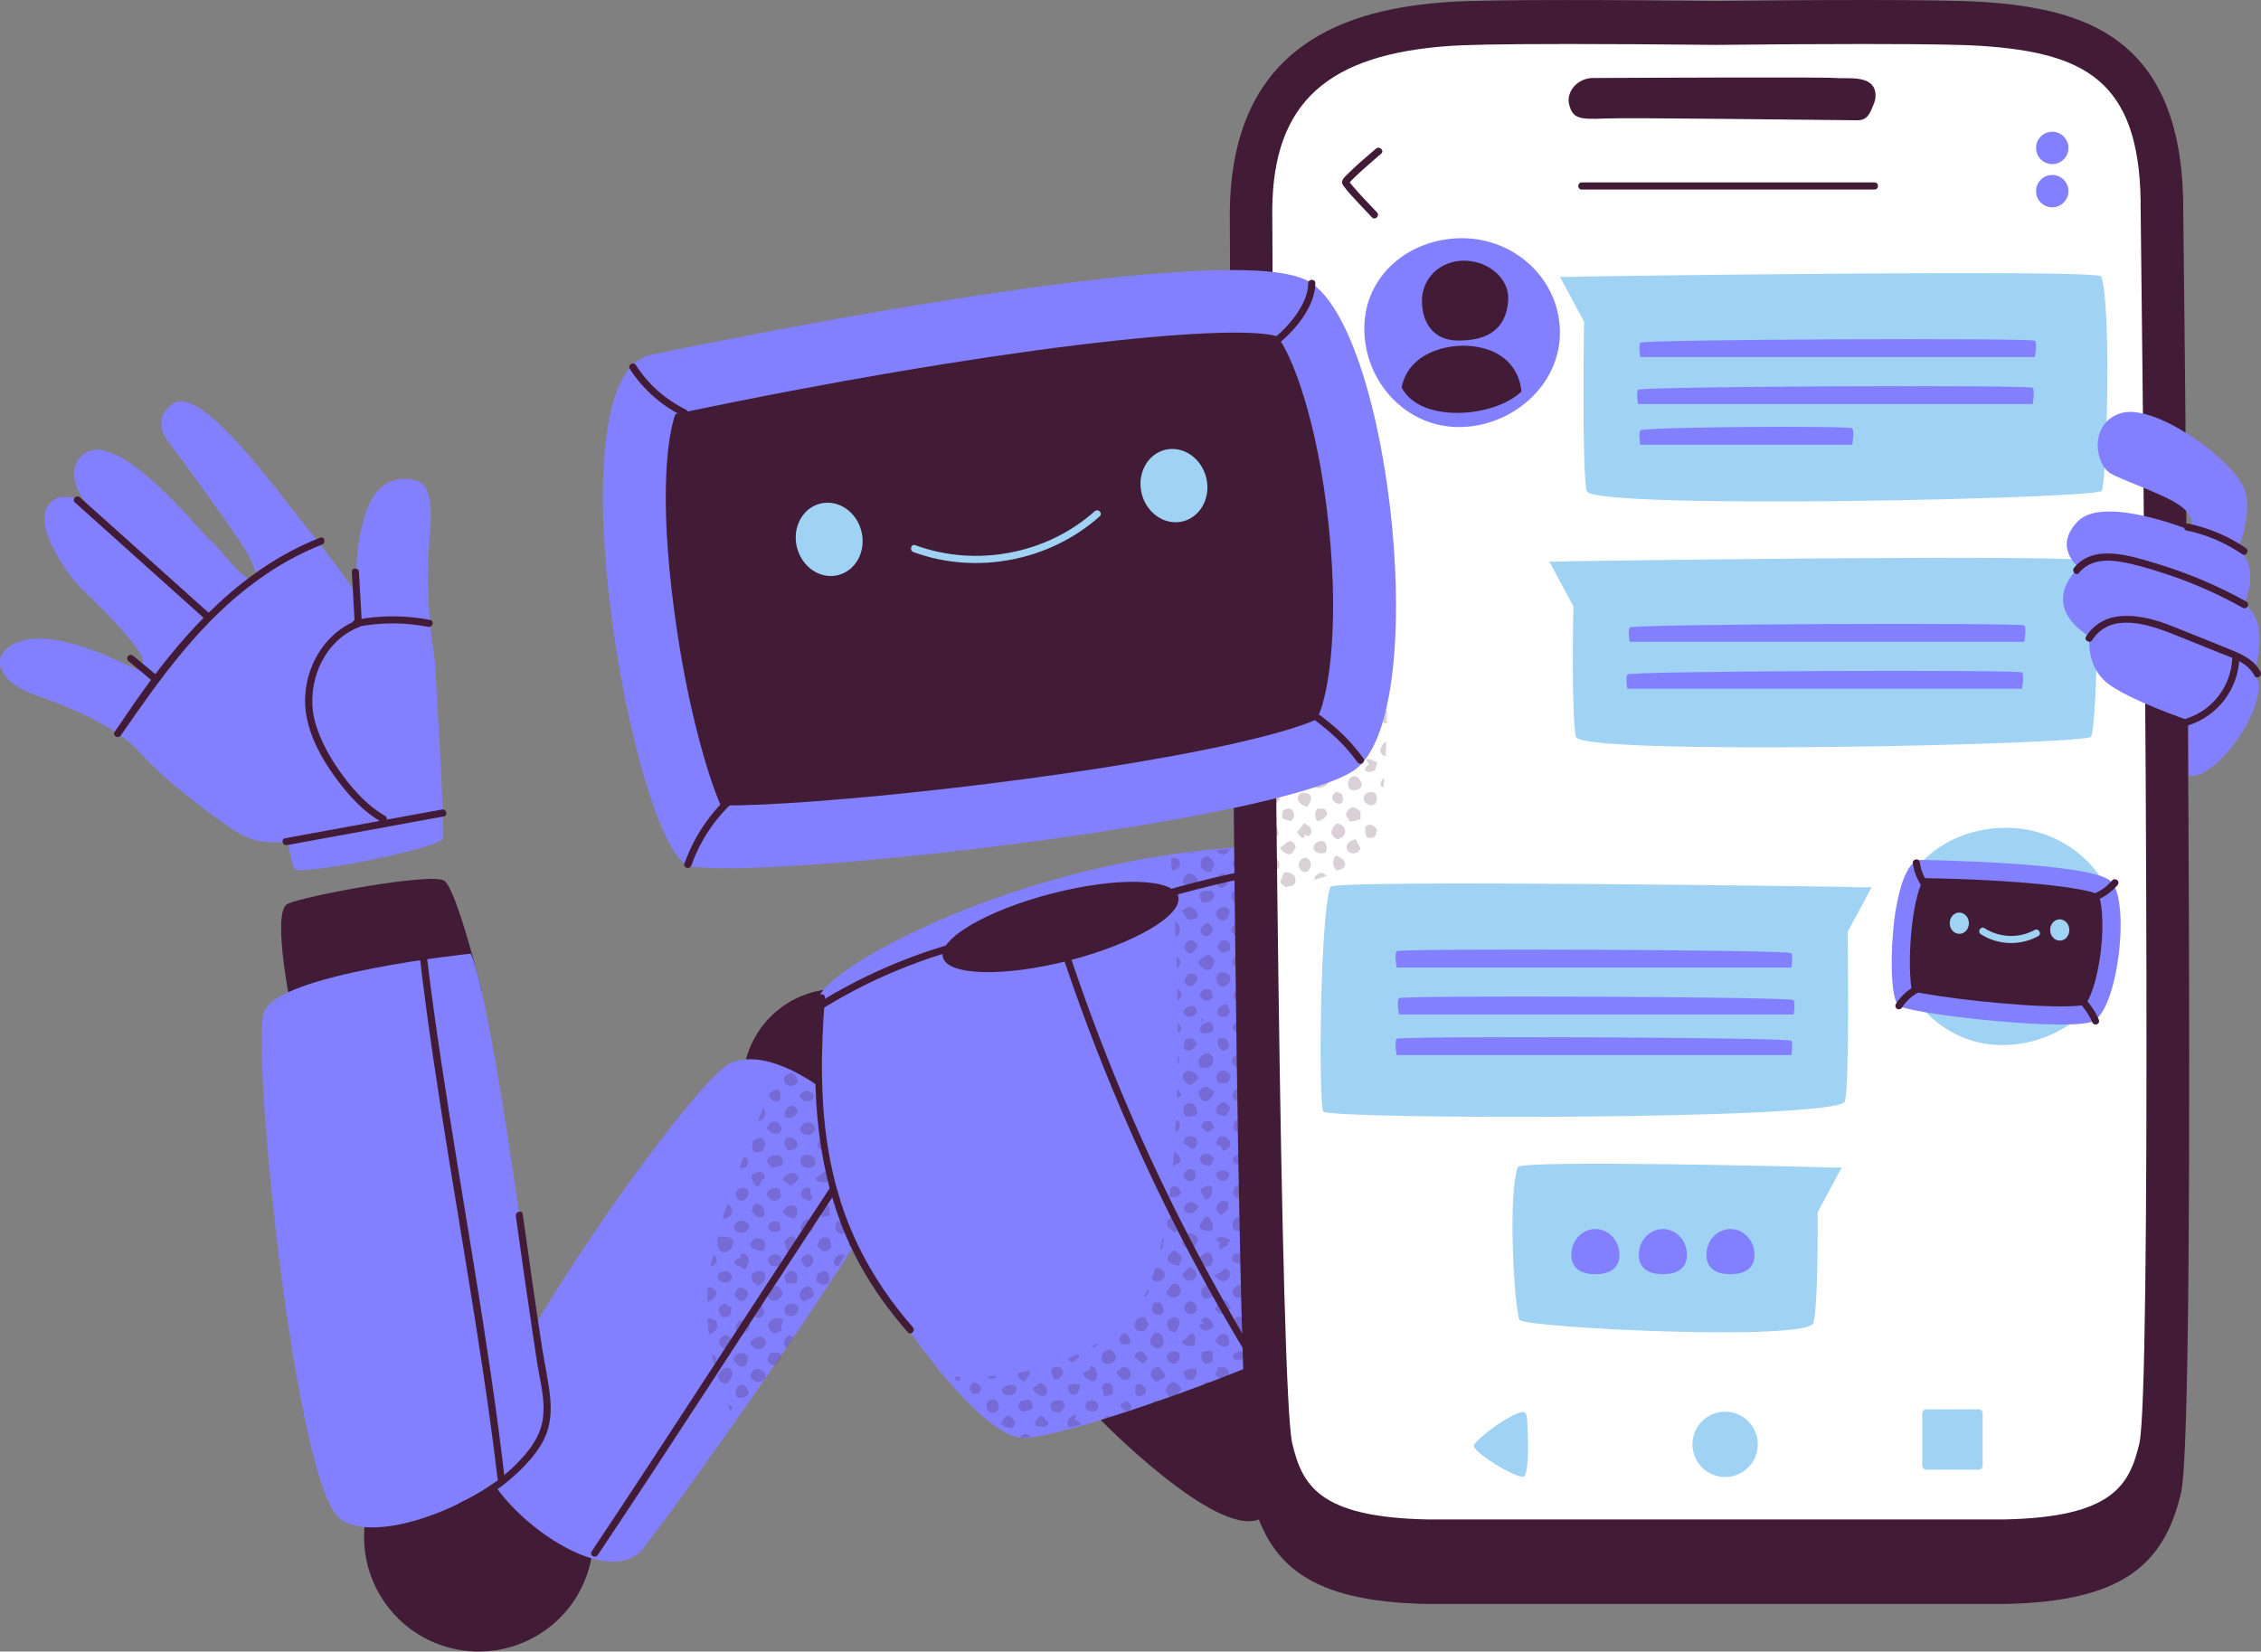 <svg width="271" height="198" viewBox="0 0 271 198" fill="none" xmlns="http://www.w3.org/2000/svg">
<rect x="0" y="0" width="271" height="198" fill="#808080" stroke="none"/>
<g clip-path="url(#clip0_2521_1345)">
<path d="M131.918 170.227C131.918 170.227 145.629 184.271 150.886 182.153C156.143 180.035 149.076 162.929 149.076 162.929L131.924 170.227H131.918Z" fill="#421B36"/>
<path d="M70.746 187.441C72.509 180.06 67.954 172.647 60.572 170.885C53.191 169.122 45.778 173.677 44.016 181.058C42.253 188.44 46.808 195.853 54.19 197.615C61.571 199.378 68.984 194.823 70.746 187.441Z" fill="#421B36"/>
<path d="M34.453 99.843C34.453 99.843 34.732 103.396 35.361 104.197C35.996 104.998 52.899 101.7 53.113 100.489C53.326 99.279 52.122 79.361 52.122 79.361L34.447 99.843H34.453Z" fill="#8380FF"/>
<path d="M108.537 137.841C112.916 133.346 112.822 126.153 108.327 121.774C103.832 117.395 96.639 117.489 92.26 121.984C87.882 126.479 87.976 133.672 92.471 138.051C96.965 142.43 104.159 142.336 108.537 137.841Z" fill="#421B36"/>
<path d="M174.291 117.29C176.809 111.542 174.192 104.841 168.444 102.323C162.696 99.805 155.996 102.423 153.478 108.17C150.959 113.918 153.577 120.619 159.325 123.137C165.072 125.655 171.773 123.037 174.291 117.29Z" fill="#421B36"/>
<path d="M107.983 139.173C107.983 139.173 95.315 124.293 87.62 127.42C83.117 129.253 56.074 167.688 57.533 174.362C58.993 181.043 72.728 191.236 77.154 185.576C82.002 179.376 106.28 145.237 107.983 139.167V139.173Z" fill="#8380FF"/>
<path d="M71.649 186.424C80.602 173.039 89.288 159.476 98.129 146.014C100.454 142.472 102.792 138.93 105.147 135.406C105.456 134.949 104.714 134.521 104.412 134.972C95.459 148.358 86.773 161.921 77.932 175.383C75.607 178.925 73.269 182.467 70.913 185.991C70.605 186.448 71.347 186.875 71.649 186.424Z" fill="#421B36"/>
<path d="M35.094 121.89C35.005 121.451 32.471 109.353 34.447 108.374C36.423 107.395 51.724 104.577 53.237 105.58C54.75 106.583 57.746 118.829 57.746 118.829L35.094 121.896V121.89Z" fill="#421B36"/>
<path d="M98.133 119.778C98.133 119.778 96.84 138.129 101.035 146.584C105.229 155.038 116.829 172.232 122.667 172.393C128.505 172.553 175.471 155.994 174.659 148.15C173.846 140.306 160.562 101.533 154.795 101.45C125.847 101.035 98.294 116.028 98.139 119.778H98.133Z" fill="#8380FF"/>
<path d="M56.436 114.325C56.436 114.325 33.178 116.722 31.642 121.332C30.105 125.948 35.332 177.934 40.767 182.081C46.201 186.223 65.359 177.05 65.069 169.877C64.748 162.016 59.064 120.051 56.43 114.325H56.436Z" fill="#8380FF"/>
<path d="M60.482 177.193C58.547 160.503 55.391 143.973 52.899 127.366C52.241 122.97 51.618 118.567 51.102 114.153C51.036 113.613 50.188 113.607 50.247 114.153C52.181 130.843 55.338 147.373 57.83 163.98C58.488 168.376 59.111 172.778 59.627 177.193C59.693 177.733 60.541 177.738 60.482 177.193Z" fill="#421B36"/>
<path d="M98.026 119.606C97.166 130.499 97.676 141.689 103.004 151.49C104.612 154.451 106.594 157.186 108.813 159.72C109.175 160.135 109.774 159.53 109.418 159.114C105.633 154.807 102.66 149.865 100.874 144.406C99.231 139.399 98.59 134.136 98.519 128.885C98.477 125.788 98.632 122.697 98.875 119.612C98.916 119.066 98.068 119.066 98.02 119.612L98.026 119.606Z" fill="#421B36"/>
<path d="M141.215 107.496C141.784 109.715 135.934 113.139 128.15 115.144C120.36 117.149 113.584 116.983 113.015 114.764C112.445 112.545 118.295 109.122 126.08 107.116C133.87 105.111 140.645 105.277 141.215 107.496Z" fill="#421B36"/>
<path d="M150.61 162.716C143.182 150.488 136.845 137.601 131.725 124.234C130.289 120.484 128.948 116.693 127.702 112.878C127.53 112.356 126.711 112.581 126.878 113.103C131.327 126.726 136.988 139.95 143.799 152.558C145.733 156.136 147.762 159.666 149.874 163.143C150.159 163.612 150.895 163.185 150.61 162.71V162.716Z" fill="#421B36"/>
<path d="M98.65 120.875C103.39 117.956 108.481 115.684 113.821 114.112C114.349 113.957 114.123 113.133 113.595 113.287C108.19 114.877 103.022 117.179 98.222 120.134C97.754 120.419 98.181 121.16 98.656 120.869L98.65 120.875Z" fill="#421B36"/>
<path d="M139.487 107.704C144.815 106.149 150.238 104.939 155.72 104.085C156.26 104.002 156.029 103.177 155.495 103.26C150.007 104.114 144.59 105.325 139.262 106.879C138.734 107.033 138.959 107.858 139.487 107.704Z" fill="#421B36"/>
<path d="M49.482 89.62C49.482 89.62 53.084 85.36 52.028 78.561C51.369 74.33 51.215 70.325 51.357 66.682C51.482 63.502 52.366 58.507 50.07 57.682C47.773 56.857 45.282 57.765 44.083 60.856C42.885 63.947 42.671 67.015 42.636 71.014C42.636 71.014 39.669 66.76 36.441 62.826C33.564 59.319 23.97 45.756 20.636 48.462C20.636 48.462 18.067 50.099 20.113 52.858C22.16 55.617 29.648 65.721 30.152 67.323C30.663 68.925 31.102 68.694 30.206 69.317C29.316 69.94 26.314 65.591 25.18 64.73C24.243 64.024 17.242 55.042 12.288 53.962C10.561 53.588 8.965 54.846 8.906 56.614C8.87 57.646 9.179 58.963 10.383 60.358C10.383 60.358 7.001 58.234 5.589 60.91C4.177 63.585 8.526 69.388 9.665 70.462C10.804 71.542 17.248 77.765 17.111 79.237C16.975 80.702 16.429 80.234 15.468 79.836C14.507 79.439 6.159 75.013 1.804 77.131C-1.738 78.851 0.41 81.99 4.035 83.254C6.046 83.954 13.32 86.434 16.684 90.13C20.042 93.826 24.86 97.291 26.491 98.466C28.71 100.056 30.111 100.934 32.674 100.982C36.186 101.053 39.556 99.576 42.03 97.084L49.476 89.608L49.482 89.62Z" fill="#8380FF"/>
<path d="M14.478 88.172C19.212 81.314 24.042 74.484 30.889 69.542C33.274 67.816 35.855 66.356 38.602 65.282C39.106 65.087 38.887 64.262 38.376 64.458C29.299 68.011 22.47 75.333 16.928 83.117C15.842 84.642 14.81 86.197 13.742 87.739C13.428 88.19 14.169 88.617 14.478 88.172Z" fill="#421B36"/>
<path d="M8.976 60.233C14.197 64.914 19.418 69.596 24.645 74.283C25.055 74.65 25.66 74.045 25.251 73.677C20.029 68.996 14.808 64.315 9.581 59.628C9.172 59.26 8.567 59.865 8.976 60.233Z" fill="#421B36"/>
<path d="M42.167 68.563C42.286 70.628 42.399 72.693 42.517 74.757C42.624 74.621 42.725 74.484 42.832 74.348C39.165 75.754 36.881 79.397 36.59 83.242C36.288 87.229 38.518 91.091 40.898 94.117C42.238 95.832 43.817 97.463 45.727 98.543C46.208 98.816 46.635 98.075 46.16 97.808C44.167 96.68 42.541 94.918 41.182 93.103C39.77 91.21 38.524 89.086 37.836 86.808C36.501 82.364 38.56 76.893 43.057 75.173C43.223 75.107 43.383 74.959 43.372 74.763C43.253 72.698 43.14 70.634 43.022 68.569C42.992 68.023 42.138 68.017 42.167 68.569V68.563Z" fill="#421B36"/>
<path d="M15.367 79.231C16.316 80.02 17.265 80.803 18.215 81.592C18.393 81.741 18.642 81.764 18.82 81.592C18.968 81.444 18.998 81.135 18.82 80.987L15.972 78.626C15.794 78.477 15.545 78.454 15.367 78.626C15.218 78.774 15.189 79.082 15.367 79.231Z" fill="#421B36"/>
<path d="M42.807 75.149C45.619 74.597 48.52 74.597 51.333 75.149C51.867 75.256 52.098 74.431 51.558 74.324C48.586 73.743 45.548 73.743 42.575 74.324C42.035 74.431 42.267 75.25 42.801 75.149H42.807Z" fill="#421B36"/>
<path d="M34.395 101.314C40.66 100.163 46.931 99.024 53.196 97.873C53.736 97.772 53.505 96.953 52.971 97.048C46.706 98.199 40.434 99.338 34.169 100.489C33.629 100.59 33.861 101.409 34.395 101.314Z" fill="#421B36"/>
<path d="M261.68 24.557C261.466 4.42 249.802 1.056 237.734 0.237C232.643 -0.107 216.369 -0.006 205.665 0.113C194.962 9.65787e-05 178.688 -0.107 173.597 0.237C161.529 1.056 147.616 5.239 147.402 25.376C147.402 25.376 147.883 170.085 149.906 178.907C151.929 187.73 157.133 192.002 170.998 192.286H240.332C254.204 192.002 259.401 187.73 261.425 178.907C263.448 170.085 261.674 24.557 261.674 24.557H261.68Z" fill="#421B36"/>
<path d="M256.576 24.278C256.416 9.541 249.706 6.307 237.383 5.494C235.882 5.393 232.239 5.275 223.405 5.275C218.45 5.275 212.505 5.31 205.718 5.381H205.605C198.824 5.31 192.873 5.275 187.919 5.275C179.09 5.275 175.447 5.393 173.94 5.494C159.048 6.479 152.635 12.335 152.492 25.008C152.682 80.94 153.477 166.501 154.871 172.968C156.064 178.011 158.016 181.892 171.092 182.153H240.219C253.301 181.892 255.247 178.011 256.434 172.986C257.805 166.4 257.241 78.282 256.565 24.278H256.576Z" fill="white"/>
<path d="M190.999 9.339C189.777 9.339 188.632 10.033 188.181 11.148C188.015 11.558 187.95 12.009 188.068 12.489C188.501 14.204 189.225 14.346 192.417 14.204C195.188 14.079 217.141 14.382 222.617 14.418C223.863 14.424 224.142 13.557 224.604 12.418C224.782 11.979 224.865 11.475 224.741 10.923C224.308 8.923 221.187 9.493 220.024 9.351C219.009 9.226 196.926 9.321 190.987 9.351L190.999 9.339Z" fill="#421B36"/>
<path d="M221.448 106.321C221.448 106.321 159.78 105.408 159.454 106.321C158.208 109.846 158.018 132.314 158.617 133.258C159.216 134.201 220.529 134.314 221.128 132.047C221.727 129.781 221.448 111.732 221.448 111.732C221.448 111.732 224.439 106.191 224.338 106.321C224.237 106.452 221.448 106.321 221.448 106.321Z" fill="#A0D2F4"/>
<path d="M214.709 115.987H167.404C167.404 115.987 167.101 114.379 167.404 114.029C167.707 113.679 214.471 113.845 214.709 114.272C214.94 114.699 214.709 115.987 214.709 115.987Z" fill="#8380FF"/>
<path d="M214.982 121.617H167.677C167.677 121.617 167.375 120.009 167.677 119.659C167.98 119.309 214.745 119.475 214.982 119.902C215.219 120.329 214.982 121.617 214.982 121.617Z" fill="#8380FF"/>
<path d="M214.709 126.488H167.404C167.404 126.488 167.101 124.88 167.404 124.53C167.707 124.18 214.471 124.346 214.709 124.773C214.94 125.201 214.709 126.488 214.709 126.488Z" fill="#8380FF"/>
<path d="M189.861 33.148C189.861 33.148 251.529 32.235 251.856 33.148C253.102 36.672 252.502 57.907 251.903 58.85C251.304 59.794 190.78 61.141 190.181 58.874C189.582 56.608 189.861 38.559 189.861 38.559C189.861 38.559 186.87 33.018 186.971 33.148C187.072 33.279 189.861 33.148 189.861 33.148Z" fill="#A0D2F4"/>
<path d="M196.599 42.807H243.903C243.903 42.807 244.206 41.2 243.903 40.849C243.601 40.499 196.836 40.666 196.599 41.093C196.368 41.52 196.599 42.807 196.599 42.807Z" fill="#8380FF"/>
<path d="M196.328 48.444H243.633C243.633 48.444 243.935 46.836 243.633 46.486C243.33 46.136 196.565 46.302 196.328 46.729C196.091 47.156 196.328 48.444 196.328 48.444Z" fill="#8380FF"/>
<path d="M196.602 53.315H222.007C222.007 53.315 222.31 51.707 222.007 51.357C221.704 51.007 196.839 51.173 196.602 51.6C196.364 52.027 196.602 53.315 196.602 53.315Z" fill="#8380FF"/>
<path d="M188.583 67.276C188.583 67.276 250.252 66.362 250.578 67.276C251.824 70.8 251.225 87.383 250.626 88.326C250.026 89.27 189.503 90.617 188.904 88.35C188.304 86.084 188.583 72.687 188.583 72.687C188.583 72.687 185.593 67.145 185.694 67.276C185.795 67.406 188.583 67.276 188.583 67.276Z" fill="#A0D2F4"/>
<path d="M195.322 76.941H242.626C242.626 76.941 242.929 75.333 242.626 74.983C242.324 74.633 195.559 74.799 195.322 75.226C195.09 75.653 195.322 76.941 195.322 76.941Z" fill="#8380FF"/>
<path d="M195.051 82.571H242.355C242.355 82.571 242.658 80.963 242.355 80.613C242.053 80.263 195.288 80.429 195.051 80.857C194.813 81.284 195.051 82.571 195.051 82.571Z" fill="#8380FF"/>
<path d="M186.971 39.877C186.971 46.231 181.198 51.197 174.844 51.197C168.489 51.197 163.523 45.739 163.523 39.384C163.523 33.03 168.893 28.556 175.247 28.556C181.602 28.556 186.971 33.522 186.971 39.877Z" fill="#8380FF"/>
<path d="M167.992 46.438C170.205 50.811 179.14 50.064 182.35 46.937C182.35 46.937 182.267 42.018 176.204 41.478C173.468 41.235 168.852 42.244 167.992 46.438Z" fill="#421B36"/>
<path d="M180.771 36.062C180.457 39.948 177.692 40.826 174.767 40.826C171.848 40.826 170.43 38.72 170.43 36.062C170.43 33.404 172.56 31.25 175.479 31.25C178.398 31.25 180.985 33.415 180.765 36.062H180.771Z" fill="#421B36"/>
<path d="M253.949 112.266C253.949 119.582 247.303 125.29 239.988 125.29C232.672 125.29 226.965 119.012 226.965 111.697C226.965 104.381 233.147 99.231 240.457 99.237C247.766 99.243 253.949 104.951 253.949 112.266Z" fill="#A0D2F4"/>
<path d="M230.276 103.094C230.276 103.094 250.549 103.361 252.988 105.627C255.426 107.894 253.83 121.404 250.739 122.489C247.624 123.581 230.537 121.754 227.689 120.656C225.891 119.962 226.567 102.916 230.276 103.094Z" fill="#8380FF"/>
<path d="M247.038 120.65C241.461 120.65 232.134 119.541 229.161 118.823C228.954 117.755 228.776 115.269 229.067 111.964C229.434 107.799 230.224 105.865 230.615 105.277C241.716 105.443 249.969 106.405 251.494 107.235C251.832 107.84 252.241 110.291 251.802 114.005C251.339 117.921 250.349 120.009 249.91 120.466C249.654 120.525 248.889 120.65 247.038 120.65Z" fill="#421B36"/>
<path d="M233.692 110.7C233.704 111.406 234.232 111.964 234.867 111.952C235.501 111.94 236.006 111.359 235.988 110.653C235.976 109.947 235.448 109.389 234.813 109.401C234.178 109.413 233.674 109.994 233.692 110.7Z" fill="#A0D2F4"/>
<path d="M245.731 111.513C245.743 112.219 246.271 112.777 246.906 112.765C247.541 112.753 248.045 112.171 248.027 111.465C248.015 110.759 247.487 110.202 246.852 110.214C246.217 110.225 245.713 110.807 245.731 111.513Z" fill="#A0D2F4"/>
<path d="M237.432 112.005C239.473 113.322 242.172 113.4 244.296 112.225C244.777 111.958 244.35 111.222 243.863 111.489C242 112.521 239.645 112.427 237.859 111.27C237.396 110.973 236.969 111.709 237.426 112.005H237.432Z" fill="#A0D2F4"/>
<path d="M251.523 107.823C252.383 107.425 253.167 106.838 253.79 106.132C253.938 105.965 253.968 105.693 253.79 105.526C253.629 105.378 253.345 105.348 253.184 105.526C253.036 105.698 252.876 105.859 252.716 106.013C252.633 106.09 252.555 106.161 252.466 106.232C252.425 106.268 252.383 106.304 252.342 106.339C252.253 106.41 252.383 106.31 252.33 106.351C252.306 106.369 252.283 106.387 252.259 106.405C251.897 106.672 251.505 106.903 251.096 107.093C250.894 107.188 250.829 107.496 250.942 107.674C251.078 107.882 251.31 107.929 251.523 107.828V107.823Z" fill="#421B36"/>
<path d="M249.671 120.739C249.701 120.774 249.73 120.81 249.76 120.846C249.772 120.863 249.79 120.881 249.801 120.899C249.819 120.929 249.831 120.935 249.801 120.899C249.855 120.976 249.914 121.047 249.968 121.124C250.08 121.279 250.187 121.445 250.288 121.605C250.484 121.931 250.662 122.27 250.81 122.614C250.899 122.821 251.214 122.881 251.392 122.768C251.605 122.632 251.641 122.406 251.546 122.187C251.22 121.445 250.786 120.763 250.276 120.134C250.134 119.962 249.819 119.973 249.671 120.134C249.505 120.318 249.517 120.555 249.671 120.739Z" fill="#421B36"/>
<path d="M227.969 120.792C228.034 120.692 228.1 120.591 228.171 120.496C228.189 120.472 228.206 120.448 228.224 120.425C228.23 120.413 228.289 120.341 228.254 120.383C228.218 120.43 228.278 120.353 228.284 120.347C228.307 120.318 228.325 120.294 228.349 120.27C228.497 120.092 228.663 119.92 228.829 119.76C228.912 119.683 229.001 119.606 229.084 119.535C229.108 119.517 229.126 119.499 229.15 119.481C229.162 119.475 229.251 119.404 229.173 119.463C229.221 119.428 229.262 119.392 229.31 119.363C229.506 119.22 229.713 119.096 229.921 118.983C230.117 118.876 230.194 118.585 230.075 118.401C229.945 118.2 229.702 118.134 229.494 118.247C228.568 118.74 227.785 119.481 227.233 120.365C227.115 120.555 227.186 120.846 227.388 120.947C227.595 121.059 227.844 120.994 227.969 120.792Z" fill="#421B36"/>
<path d="M229.266 103.444C229.391 104.405 229.717 105.325 230.263 106.126C230.388 106.31 230.643 106.411 230.844 106.28C231.028 106.161 231.129 105.894 230.999 105.699C230.88 105.521 230.767 105.337 230.666 105.147C230.613 105.046 230.56 104.945 230.512 104.838C230.512 104.826 230.459 104.714 230.488 104.785C230.465 104.731 230.447 104.678 230.423 104.625C230.346 104.423 230.281 104.221 230.227 104.008C230.204 103.913 230.18 103.812 230.162 103.717C230.15 103.664 230.138 103.604 230.132 103.545C230.132 103.533 230.109 103.367 230.115 103.444C230.085 103.224 229.937 103.005 229.687 103.017C229.48 103.029 229.231 103.207 229.26 103.444H229.266Z" fill="#421B36"/>
<path opacity="0.2" d="M155.036 106.143C154.716 106.215 154.413 106.28 154.14 106.339C153.832 106.209 153.583 106.019 153.446 105.681C153.589 105.342 153.725 105.028 153.891 104.636C155.048 104.405 155.659 105.331 155.036 106.149V106.143ZM152.503 106.624V106.636C152.503 106.636 152.574 106.624 152.693 106.606C152.657 106.6 152.633 106.583 152.598 106.577C152.562 106.588 152.532 106.606 152.497 106.624H152.503ZM150.551 94.74C150.551 94.74 150.563 94.746 150.569 94.746C150.616 94.693 150.664 94.633 150.705 94.58L150.551 94.74ZM153.381 91.886L152.556 92.723C153.114 92.61 153.357 92.26 153.381 91.886ZM163.07 98.187V97.339C162.316 96.508 161.741 96.633 161.302 97.653C161.48 97.968 161.622 98.217 161.758 98.46C162.217 98.492 162.654 98.401 163.07 98.187ZM160.323 100.62C161.539 100.299 161.527 98.976 160.251 98.703C159.433 99.368 159.266 100.109 160.323 100.62ZM162.607 93.108C161.574 92.741 161.195 94.396 162.019 94.728C163.301 94.817 163.633 93.939 162.607 93.108ZM158.454 94.402C158.916 94.212 159.219 94.064 159.338 93.53C157.208 91.584 156.804 95.013 158.454 94.402ZM166.084 90.634C166.113 90.059 166.137 89.489 166.155 88.92C165.65 89.08 165.656 89.572 165.425 89.822C165.455 90.361 165.745 90.605 166.084 90.634ZM154.579 92.806C152.782 93.429 153.802 95.072 155.19 94.313C155.327 93.684 155.279 93.132 154.579 92.806ZM161.367 85.971C161.539 86.22 161.616 86.469 161.847 86.659C164.369 86.92 162.322 83.42 161.367 85.971ZM158.299 104.619C157.694 104.927 157.629 104.963 157.51 105.497C158.003 105.348 158.507 105.188 159.011 105.01C158.887 104.832 158.661 104.684 158.305 104.619H158.299ZM152.443 104.369C152.699 104.28 152.954 104.215 153.209 104.18C153.689 103.242 152.793 102.483 151.88 102.833C151.838 102.88 151.815 102.934 151.785 102.981L151.998 104.061C152.123 104.186 152.271 104.292 152.443 104.364V104.369ZM159.189 90.023C159.177 88.985 157.997 88.504 157.564 89.543C157.73 89.91 157.997 90.249 157.736 90.664C158.436 91.026 158.774 90.51 159.189 90.029V90.023ZM151.672 95.873C151.826 96.929 153.333 96.514 153.44 95.553C152.681 94.728 151.708 94.55 151.672 95.873ZM165.188 79.972C165.188 79.972 165.188 79.972 165.182 79.967L164.268 80.886C164.796 81.005 164.933 80.809 165.188 79.972ZM159.332 86.078C159.32 86.018 159.308 85.965 159.29 85.918L158.347 86.867C158.347 86.867 158.359 86.885 158.365 86.896C158.715 86.6 159.017 86.345 159.332 86.078ZM166.244 82.85C166.244 82.275 166.244 81.746 166.232 81.278C165.864 81.373 165.514 81.551 165.235 81.8C165.384 82.482 165.781 82.921 166.244 82.856V82.85ZM151.696 99.113C151.31 100.133 152.77 101.112 153.274 99.961C153.209 99.694 153.138 99.409 153.055 99.089C152.562 98.733 152.123 98.751 151.696 99.113ZM164.333 96.538C165.069 96.597 165.253 95.476 164.778 95.06C163.485 94.509 162.785 96.253 164.333 96.538ZM163.076 101.747C162.903 101.409 162.72 101.053 162.488 100.59C160.18 101.219 162.108 103.313 163.076 101.747ZM165.022 83.574C164.82 83.408 164.612 83.236 164.351 83.022C161.735 84.06 165.188 85.935 165.022 83.574ZM161.658 89.436V90.373C163.716 91.56 163.657 87.858 161.658 89.436ZM155.962 95.055C155.084 95.719 155.778 96.508 156.65 96.728C157.415 95.814 157.35 94.93 155.962 95.055ZM161.052 84.138L160.471 84.725C160.596 84.713 160.732 84.695 160.91 84.666C160.946 84.464 161.005 84.298 161.052 84.144V84.138ZM156.603 102.821C155.997 102.862 155.653 103.159 155.63 103.818C156.365 105.615 157.937 103.622 156.603 102.821ZM156.792 91.032C155.956 90.818 155.707 91.329 155.505 91.934C155.766 92.284 156.199 92.325 156.419 92.752C157.154 92.349 157.427 91.637 156.792 91.032ZM163.645 99.113C163.59 99.643 163.669 100.082 163.882 100.43H164.624C164.719 100.311 164.808 100.198 164.897 100.098C164.95 99.902 165.01 99.7 165.057 99.487C164.784 98.947 164.09 98.62 163.645 99.113ZM155.107 101.854C155.499 101.557 155.161 101.166 154.923 100.922C154.384 100.584 153.945 101.373 153.393 101.622C153.861 102.311 154.793 102.868 155.101 101.854H155.107ZM158.471 100.816C156.899 100.899 157.196 102.679 158.869 102.234C159.154 101.83 159.053 100.928 158.471 100.816ZM155.167 90.082L154.656 90.599C154.906 90.45 155.107 90.296 155.167 90.082ZM156.324 98.692C156.033 99.047 155.766 99.374 155.469 99.736C155.665 100.127 156.258 100.922 156.407 100.056C156.579 100.133 156.703 100.187 156.87 100.258C157.54 99.706 157 98.953 156.324 98.697V98.692ZM166.214 86.73C166.226 86.184 166.232 85.656 166.238 85.146C166.208 85.14 166.173 85.128 166.143 85.122C165.87 85.372 165.633 85.591 165.407 85.799C165.467 86.487 165.846 86.748 166.214 86.73ZM160.69 88.498C161.545 88.196 160.922 86.879 160.121 87.306C159.967 87.395 159.765 87.395 159.593 87.436C158.893 88.184 160.103 88.926 160.69 88.498ZM160.293 104.364C161.758 104.025 161.361 102.975 160.085 102.566C159.634 103.076 159.694 104.061 160.293 104.364ZM159.961 91.079C159.795 91.275 159.64 91.459 159.439 91.696C160.584 94.337 162.031 91.079 159.961 91.079ZM153.666 98.11C154.028 98.235 154.36 98.341 154.686 98.454C155.368 97.985 155.179 97.024 154.455 96.912C153.541 97.036 153.719 97.374 153.672 98.11H153.666ZM150.628 97.042L150.871 98.3C151.097 98.288 151.304 98.217 151.459 98.027C151.405 97.529 151.055 97.143 150.628 97.036V97.042ZM157.036 88.326V88.196L156.905 88.326C156.947 88.326 156.994 88.326 157.036 88.326ZM157.872 96.953C157.51 97.451 157.635 97.92 157.831 98.442C158.448 98.383 158.792 98.063 159.089 97.665C158.958 96.763 158.608 96.965 157.872 96.953ZM163.764 91.109C163.865 91.293 163.954 91.447 164.078 91.661C162.969 92.391 164.055 92.847 164.826 92.313C164.915 91.999 164.992 91.726 165.087 91.37C164.6 91.382 164.339 90.735 163.764 91.103V91.109ZM163.829 88.445C164.138 88.427 164.363 88.51 164.648 88.653C164.749 88.386 164.832 88.166 164.915 87.929C164.494 86.451 163.081 87.199 163.829 88.445ZM160.863 95.238C160.631 95.12 160.423 95.013 160.234 94.918C158.46 95.844 161.58 97.463 160.863 95.238ZM165.828 94.343C165.864 93.981 165.894 93.619 165.917 93.251C165.378 93.547 165.33 94.426 165.828 94.343Z" fill="#421B36"/>
<path d="M78.15 42.517C78.15 42.517 146.89 27.933 156.858 33.736C166.826 39.538 171.762 86.422 162.132 92.462C152.444 98.537 93.279 105.414 82.813 103.865C76.215 102.892 65.482 44.748 78.15 42.517Z" fill="#8380FF"/>
<path d="M148.224 89.068C129.362 93.328 96.991 96.71 86.389 96.555C84.87 93.114 82.372 84.844 80.836 73.434C78.907 59.082 80.094 51.938 80.96 49.636C118.612 41.716 147.251 38.666 153.041 40.304C154.655 42.09 157.906 50.052 159.253 62.956C160.671 76.555 158.933 84.357 157.794 86.238C156.987 86.623 154.483 87.644 148.218 89.062L148.224 89.068Z" fill="#421B36"/>
<path d="M95.521 65.614C96.109 67.982 98.31 69.477 100.446 68.949C102.582 68.421 103.84 66.071 103.252 63.704C102.665 61.337 100.464 59.842 98.322 60.37C96.186 60.898 94.928 63.247 95.516 65.614H95.521Z" fill="#A0D2F4"/>
<path d="M136.84 59.171C137.427 61.538 139.634 63.033 141.77 62.505C143.906 61.977 145.164 59.628 144.576 57.261C143.989 54.893 141.788 53.398 139.646 53.926C137.51 54.454 136.252 56.804 136.84 59.171Z" fill="#A0D2F4"/>
<path d="M109.481 66.184C117.016 68.96 125.833 67.246 131.813 61.894C132.223 61.526 131.618 60.927 131.208 61.289C125.447 66.445 116.951 68.029 109.707 65.359C109.19 65.169 108.971 65.994 109.481 66.184Z" fill="#A0D2F4"/>
<path d="M152.79 41.556C154.107 40.541 155.287 39.355 156.213 37.978C157.008 36.791 157.637 35.409 157.655 33.955C157.661 33.404 156.806 33.404 156.8 33.955C156.789 35.261 156.189 36.483 155.477 37.545C154.635 38.797 153.549 39.9 152.356 40.82C151.929 41.152 152.356 41.894 152.79 41.556Z" fill="#421B36"/>
<path d="M157.687 86.398C158.625 87.122 159.55 87.875 160.399 88.7C161.241 89.519 162.001 90.415 162.695 91.364C162.831 91.548 163.063 91.643 163.276 91.518C163.46 91.412 163.567 91.121 163.431 90.937C162.707 89.952 161.93 89.009 161.057 88.154C160.191 87.306 159.254 86.54 158.293 85.799C158.109 85.656 157.865 85.621 157.687 85.799C157.539 85.947 157.504 86.261 157.687 86.404V86.398Z" fill="#421B36"/>
<path d="M82.859 103.77C83.957 100.643 85.873 97.861 88.377 95.695C88.792 95.333 88.187 94.734 87.772 95.09C85.155 97.35 83.18 100.281 82.034 103.539C81.85 104.055 82.675 104.28 82.859 103.764V103.77Z" fill="#421B36"/>
<path d="M268.237 65.852C268.237 65.852 270.248 61.093 268.854 58.281C267.05 54.644 258.163 48.349 254.235 49.524C250.307 50.705 251.085 55.73 253.037 56.792C254.989 57.854 260.233 59.509 261.823 61.04C263.259 62.422 262.571 63.579 262.571 63.579C262.571 63.579 252.212 59.355 249.091 62.458C245.97 65.555 249.168 68.047 249.168 68.047C249.168 68.047 244.143 72.295 250.444 76.33C250.444 76.33 249.987 79.723 252.455 81.788C254.923 83.859 262.351 86.368 262.351 86.368V92.996C265.603 93.731 272.687 83.835 270.183 80.56C270.183 80.56 271.72 76.152 270.029 73.476L269.056 72.283C269.056 72.283 270.978 67.899 268.237 65.852Z" fill="#8380FF"/>
<path d="M262.083 63.597C264.48 64.102 266.735 65.063 268.758 66.445C269.215 66.754 269.642 66.018 269.191 65.709C267.114 64.291 264.771 63.295 262.314 62.778C261.78 62.666 261.549 63.49 262.089 63.603L262.083 63.597Z" fill="#421B36"/>
<path d="M249.197 68.67C250.377 67.21 252.264 67.05 254.002 67.323C255.747 67.596 257.485 68.124 259.164 68.664C262.516 69.732 265.75 71.15 268.823 72.865C269.304 73.132 269.731 72.396 269.256 72.129C265.851 70.231 262.243 68.694 258.506 67.572C255.492 66.671 250.988 65.116 248.591 68.077C248.247 68.498 248.846 69.109 249.197 68.682V68.67Z" fill="#421B36"/>
<path d="M250.776 76.739C252.983 73.274 257.64 74.888 260.648 76.092C262.428 76.81 264.208 77.528 265.988 78.246C267.525 78.863 269.417 79.415 270.212 81.005C270.456 81.497 271.191 81.064 270.948 80.572C270.165 79.005 268.51 78.347 266.973 77.73C264.742 76.828 262.517 75.92 260.28 75.036C256.976 73.731 252.33 72.704 250.034 76.306C249.737 76.769 250.473 77.196 250.77 76.739H250.776Z" fill="#421B36"/>
<path d="M262.323 86.95C265.823 85.817 268.25 82.619 268.404 78.946C268.428 78.4 267.574 78.4 267.55 78.946C267.413 82.233 265.224 85.117 262.097 86.131C261.575 86.297 261.801 87.122 262.323 86.956V86.95Z" fill="#421B36"/>
<path d="M75.481 44.208C77.018 46.611 79.201 48.574 81.764 49.832C82.257 50.075 82.69 49.34 82.197 49.096C79.765 47.904 77.682 46.065 76.223 43.781C75.926 43.318 75.191 43.745 75.487 44.214L75.481 44.208Z" fill="#421B36"/>
<path d="M217.858 139.915C217.858 139.915 182.248 139.001 181.921 139.915C180.675 143.439 181.542 157.293 182.141 158.236C182.74 159.18 216.76 160.853 217.36 158.592C217.959 156.326 217.858 145.332 217.858 145.332C217.858 145.332 220.848 139.79 220.747 139.921C220.647 140.051 217.858 139.921 217.858 139.921V139.915Z" fill="#A0D2F4"/>
<path d="M194.103 150.434C194.103 152.143 192.815 152.754 191.219 152.754C189.623 152.754 188.336 152.143 188.336 150.434C188.336 148.726 189.623 147.337 191.219 147.337C192.815 147.337 194.103 148.726 194.103 150.434Z" fill="#8380FF"/>
<path d="M202.193 150.434C202.193 152.143 200.905 152.754 199.309 152.754C197.713 152.754 196.426 152.143 196.426 150.434C196.426 148.726 197.713 147.337 199.309 147.337C200.905 147.337 202.193 148.726 202.193 150.434Z" fill="#8380FF"/>
<path d="M210.294 150.434C210.294 152.143 209.007 152.754 207.411 152.754C205.815 152.754 204.527 152.143 204.527 150.434C204.527 148.726 205.815 147.337 207.411 147.337C209.007 147.337 210.294 148.726 210.294 150.434Z" fill="#8380FF"/>
<path d="M245.979 19.674C247.051 19.674 247.919 18.806 247.919 17.734C247.919 16.663 247.051 15.794 245.979 15.794C244.908 15.794 244.039 16.663 244.039 17.734C244.039 18.806 244.908 19.674 245.979 19.674Z" fill="#8380FF"/>
<path d="M245.979 24.854C247.051 24.854 247.919 23.985 247.919 22.914C247.919 21.842 247.051 20.974 245.979 20.974C244.908 20.974 244.039 21.842 244.039 22.914C244.039 23.985 244.908 24.854 245.979 24.854Z" fill="#8380FF"/>
<path d="M164.927 17.817C163.741 18.826 162.542 19.84 161.445 20.95C161.249 21.146 160.994 21.371 160.893 21.638C160.78 21.917 160.917 22.137 161.083 22.356C161.623 23.08 162.263 23.744 162.88 24.403C163.397 24.961 163.919 25.512 164.441 26.064C164.821 26.462 165.426 25.857 165.046 25.459C164.014 24.385 162.975 23.305 162.02 22.166C161.925 22.047 161.83 21.941 161.777 21.864C161.753 21.828 161.729 21.792 161.706 21.757C161.617 21.644 161.688 21.721 161.694 21.846C161.694 21.786 161.688 22.047 161.67 22C161.67 22 161.688 21.964 161.694 21.964C161.723 21.964 161.7 21.947 161.741 21.899C161.842 21.78 161.949 21.668 162.062 21.555C162.696 20.908 163.379 20.309 164.061 19.71C164.554 19.277 165.046 18.849 165.544 18.422C165.966 18.066 165.355 17.467 164.939 17.817H164.927Z" fill="#421B36"/>
<path opacity="0.2" d="M143.439 148.88C143.386 149.924 141.683 149.823 141.635 148.88H141.802C141.974 148.393 142.039 147.924 142.668 147.824C143.119 148.019 143.653 148.174 143.599 148.88H143.433H143.439ZM149.823 148.88C149.918 149.639 150.553 149.865 151.194 150.037C151.544 149.681 151.478 149.271 151.461 148.88H151.294C151.704 147.598 149.515 147.77 149.657 148.88H149.823ZM143.831 127.965C146.156 128.458 145.551 125.776 144.376 126.34C143.682 126.737 143.433 127.188 143.831 127.965ZM141.624 147.284V146.405C141.238 146.18 140.917 145.99 140.615 145.812C139.867 146.257 139.855 146.281 139.897 147.005C140.188 147.254 140.473 147.491 140.769 147.746C141.066 147.586 141.345 147.432 141.624 147.284ZM149.414 107.846C149.793 106.826 147.539 106.126 147.586 107.496C147.901 108.76 148.613 108.582 149.414 107.846ZM145.557 115.221C145.462 114.788 145.13 114.64 144.804 114.426C144.27 114.77 143.73 114.847 143.623 115.518C144.507 116.532 145.189 116.645 145.563 115.221H145.557ZM150.499 110.433C150.606 110.397 150.707 110.356 150.796 110.308C150.76 109.751 150.731 109.205 150.695 108.689C150.227 108.576 149.693 108.938 149.544 109.674C149.74 110.035 150.049 110.279 150.499 110.433ZM148.47 112.385C149.586 112.243 149.568 110.653 148.518 110.498C148.019 110.641 147.646 111.08 147.58 111.566C147.58 111.958 148.251 112.088 148.47 112.385ZM145.747 117.226C145.83 118.953 147.812 118.247 147.42 116.965C146.88 116.414 145.937 116.313 145.747 117.226ZM142.122 133.827C142.543 133.863 143 133.97 143.469 133.542C143.599 131.401 140.894 132.202 142.122 133.827ZM145.166 104.512C145.302 104.203 145.427 103.907 145.557 103.616C145.486 103.171 145.13 102.951 144.786 102.649C143.297 102.72 143.866 104.85 145.166 104.518V104.512ZM145.551 130.849C145.219 130.647 144.881 130.439 144.584 130.256C144.169 130.38 143.86 130.528 143.635 130.908C143.926 132.552 145.1 132.243 145.551 130.849ZM149.455 103.319C148.88 102.429 147.954 102.459 147.723 103.568C148.031 104.696 149.337 104.725 149.455 103.319ZM141.772 129.366C142.086 129.496 142.229 130.048 142.561 130.066C143.042 129.971 143.409 129.603 143.623 129.17C143.16 128.131 141.624 128.025 141.772 129.372V129.366ZM147.741 147.135C147.978 147.764 149.141 147.758 149.348 147.088C149.301 145.397 147.622 145.516 147.741 147.135ZM147.758 126.761C147.711 126.963 147.669 127.117 147.634 127.265C147.776 127.491 147.907 127.692 148.049 127.906C148.304 127.977 148.559 128.042 148.808 128.108C149.052 127.787 149.265 127.509 149.515 127.176C149.242 126.168 148.47 126.233 147.764 126.755L147.758 126.761ZM150.304 102.477C150.262 101.848 150.238 101.504 150.238 101.504L149.758 101.551C149.651 101.818 149.776 102.091 150.298 102.477H150.304ZM146.056 129.811C147.029 129.977 147.141 129.923 147.533 129.105C147.076 127.615 145.053 128.588 146.056 129.811ZM141.161 122.637C141.161 123.029 141.161 123.421 141.161 123.812C141.315 123.682 141.475 123.539 141.624 123.415C141.523 123.065 141.351 122.804 141.155 122.637H141.161ZM151.205 132.712C150.244 131.258 148.832 133.637 150.452 134.011C151.051 133.815 151.526 133.246 151.205 132.712ZM146.495 132.119C146.263 132.308 146.014 132.516 145.783 132.706C145.563 133.738 146.109 133.637 146.951 133.821C147.153 133.471 147.337 133.145 147.527 132.819C147.236 132.475 146.975 132.166 146.501 132.124L146.495 132.119ZM140.817 110.504C140.846 111.086 140.87 111.691 140.9 112.32C141.813 111.94 141.386 110.647 140.817 110.504ZM142.573 104.719C141.671 104.826 141.416 106.327 142.549 106.203C143.973 106.274 143.795 104.951 142.573 104.719ZM140.995 114.693C141.012 115.156 141.024 115.636 141.042 116.117C141.724 115.5 141.457 114.918 140.995 114.693ZM146.115 136.272C145.872 136.735 145.409 137.393 146.323 137.411C146.4 137.571 146.483 137.731 146.59 137.957C148.209 137.583 147.301 135.928 146.109 136.272H146.115ZM142.43 108.629C142.14 108.89 141.962 109.021 141.606 109.199C142.039 109.596 141.985 110.124 142.608 110.255C144.287 110.154 143.504 108.962 142.43 108.629ZM145.759 109.739C146.459 110.937 147.272 110.374 147.396 109.175C146.975 108.374 145.581 108.819 145.759 109.739ZM151.561 123.355C151.561 123.29 151.556 123.225 151.55 123.16C151.538 123.183 151.526 123.207 151.514 123.231C151.526 123.278 151.544 123.32 151.561 123.361V123.355ZM141.487 139.333C141.535 138.657 141.137 138.176 140.704 138.105C140.662 138.639 140.621 139.161 140.573 139.683C140.627 139.701 140.68 139.719 140.739 139.725C140.953 139.612 141.208 139.476 141.487 139.327V139.333ZM140.603 106.523C140.633 107.057 140.668 107.633 140.704 108.25C140.995 108.333 141.262 108.214 141.297 107.733C141.196 107.425 141.422 107.229 141.475 106.95C141.238 106.612 140.906 106.487 140.603 106.523ZM145.575 105.402C145.7 105.936 145.955 106.309 146.495 106.476C146.702 106.339 146.928 106.191 147.1 106.072V105.069C146.435 104.292 146.103 105.064 145.569 105.408L145.575 105.402ZM149.71 105.2C149.698 105.835 150.126 106.209 150.547 106.262C150.511 105.722 150.482 105.218 150.452 104.761C150.138 104.737 149.847 104.826 149.71 105.2ZM143.309 102.156L142.466 102.233C142.775 102.316 143.089 102.293 143.309 102.156ZM141.101 118.567C141.113 119.012 141.119 119.463 141.125 119.914C141.184 119.896 141.25 119.879 141.309 119.855C141.813 119.309 141.659 118.781 141.095 118.567H141.101ZM141.184 126.595C141.184 126.595 141.167 126.589 141.161 126.583C141.161 126.957 141.155 127.331 141.149 127.704C141.345 127.42 141.41 126.992 141.184 126.595ZM144.032 108.125C145.854 108.564 146.073 106.309 144.293 106.838C143.57 106.944 143.771 107.615 144.032 108.125ZM148.725 134.082C147.8 134.462 147.723 134.616 147.978 135.631C148.34 135.601 148.66 135.928 149.058 135.785C149.615 135.21 149.337 134.61 148.725 134.082ZM147.936 114.752C147.064 115.963 148.785 116.36 149.598 115.547C149.099 114.99 148.696 114.135 147.936 114.752ZM150.476 128.393C149.888 128.078 149.793 128.891 149.675 129.271C150.043 129.983 150.992 130.232 151.407 129.407C151.573 128.879 150.796 128.671 150.476 128.393ZM145.041 147.574C145.753 147.408 145.207 146.477 145.023 146.05C144.519 145.361 144.181 146.447 143.854 146.756C143.463 147.491 144.501 147.491 145.041 147.58V147.574ZM142.608 118.277C143.848 117.927 143.926 116.532 142.442 116.716C141.778 117.63 141.802 117.885 142.608 118.277ZM152.321 143.813C152.41 143.759 152.481 143.712 152.552 143.67C152.534 143.154 152.511 142.632 152.487 142.104C152.469 142.104 152.451 142.086 152.434 142.086C151.52 142.84 151.496 143.297 152.315 143.813H152.321ZM141.084 130.546C141.072 130.938 141.06 131.335 141.048 131.727C141.256 131.608 141.457 131.43 141.606 131.205C141.374 130.843 141.244 130.647 141.09 130.54L141.084 130.546ZM151.229 120.929C150.915 120.045 149.657 120.484 149.538 121.308C149.936 122.246 151.496 121.985 151.229 120.929ZM147.337 101.777L145.741 101.925C146.008 102.542 147.207 102.649 147.337 101.777ZM147.847 130.896C147.301 132.13 149.117 132.427 149.325 131.104C149.159 130.285 148.263 130.238 147.847 130.896ZM140.36 102.922C140.384 103.248 140.419 103.729 140.461 104.352C140.823 104.381 141.262 104.085 141.469 103.646C141.434 102.945 140.858 102.672 140.36 102.922ZM151.419 125.028C150.956 124.026 150.06 124.459 149.426 125.183C149.9 125.432 150.138 125.877 150.618 125.942C150.927 125.681 151.283 125.491 151.413 125.028H151.419ZM145.154 139.701C145.29 139.363 145.397 139.096 145.504 138.829C144.038 137.185 142.751 139.921 145.154 139.701ZM148.933 143.623C149.04 143.314 149.242 143.024 149.461 142.786C149.188 142.401 148.874 142.163 148.334 142.039C147.408 142.703 147.764 143.908 148.933 143.623ZM149.71 116.942C149.55 118.11 150.784 118.514 151.229 117.547C151.217 117.381 151.211 117.215 151.2 117.048C150.909 116.408 150.316 116.503 149.704 116.942H149.71ZM143.421 136.384C142.597 136.123 141.938 136.005 141.855 137.079C142.33 137.203 142.531 137.737 143.03 137.761C143.611 137.435 143.439 136.924 143.421 136.384ZM149.485 118.917C148.364 117.351 146.874 120.128 148.761 120.068C149.147 119.784 148.992 119.22 149.485 118.917ZM146.352 112.777C146.192 113.02 146.044 113.245 145.913 113.447C146.239 114.426 146.542 114.284 147.325 113.975C147.723 113.18 147.212 112.545 146.352 112.777ZM152.006 131.721C151.989 131.335 151.965 130.95 151.947 130.564C151.443 130.962 151.639 131.46 152.006 131.721ZM146.406 145.658C146.696 145.409 146.951 145.189 147.224 144.952C147.212 144.673 147.201 144.376 147.189 144.092C146.957 144.02 146.779 143.961 146.607 143.908C145.658 144.246 145.468 145.16 146.406 145.652V145.658ZM143.469 125.141C143.024 124.376 142.846 124.316 142.039 124.661C141.968 124.963 141.896 125.266 141.813 125.598C142.513 126.316 143.018 125.841 143.469 125.141ZM143.558 113.334C142.567 111.631 141.095 113.945 142.703 114.361C143.053 114.082 143.427 113.809 143.558 113.334ZM151.514 135.405C151.823 135.572 152.036 135.672 152.202 135.714C152.184 135.305 152.161 134.889 152.143 134.474C151.834 134.699 151.383 134.794 151.514 135.4V135.405ZM145.385 123.587C145.474 123.142 145.373 122.75 144.976 122.43C143.065 122.916 143.765 124.625 145.385 123.587ZM147.023 121.872C147.177 121.647 147.325 121.433 147.479 121.213C147.349 120.964 147.23 120.733 147.064 120.407C145.64 120.418 145.373 122.258 147.023 121.872ZM149.71 113.435C149.995 114.034 150.63 114.153 151.016 113.904C150.992 113.512 150.968 113.127 150.944 112.753C150.838 112.699 150.731 112.646 150.636 112.599C150.12 112.699 149.811 112.961 149.704 113.441L149.71 113.435ZM142.893 144.05C142.383 144.127 142.069 144.341 141.908 144.774C141.944 144.916 141.98 145.071 142.015 145.207C142.608 145.765 143.504 145.29 143.629 144.566C143.35 144.37 143.089 144.192 142.887 144.05H142.893ZM144.371 118.538C144.044 118.739 143.902 119.018 143.813 119.333C143.914 120.057 145.1 120.217 145.367 119.528C145.29 119.238 145.225 118.994 145.142 118.692C144.869 118.639 144.608 118.585 144.371 118.538ZM144.465 142.276C144.216 142.383 143.854 142.466 143.884 142.792C144.086 143.13 144.27 143.445 144.495 143.831C145.504 143.759 145.652 141.558 144.471 142.276H144.465ZM144.821 110.647C144.24 110.819 143.866 111.133 143.896 111.774C144.376 112.616 145.344 112.213 145.355 111.317C145.237 111.056 145.071 110.813 144.821 110.653V110.647ZM143.231 140.324C142.964 140.241 142.739 140.164 142.525 140.099C140.467 141.35 143.866 142.596 143.231 140.324ZM143.19 120.62C142.632 120.513 141.944 120.763 141.831 121.344C142.116 122.43 144.193 121.771 143.19 120.62ZM140.941 134.266C140.917 134.765 140.888 135.257 140.858 135.75C141.618 135.489 141.6 134.468 140.941 134.266ZM146.584 125.996C147.99 125.681 147.124 123.895 145.955 124.613C145.913 125.325 145.99 125.479 146.584 125.996ZM146.145 141.422C146.827 141.79 147.254 141.422 147.355 140.686C146.696 139.838 144.952 140.609 146.145 141.422ZM141.582 142.994C141.232 142.211 141.03 142.098 140.3 142.329C140.259 142.715 140.211 143.101 140.158 143.48C140.716 143.575 141.214 143.587 141.582 142.994ZM150.606 137.66C150.701 137.251 151.087 137.369 151.271 137.191C151.2 136.859 151.14 136.545 151.081 136.248C150.729 136.197 150.381 136.262 150.037 136.444C150.096 136.835 150.047 137.197 149.888 137.53C150.227 137.832 150.553 137.897 150.612 137.666L150.606 137.66ZM151.259 140.52C151.027 140.407 150.79 140.288 150.559 140.176C150.132 140.306 149.871 140.585 149.693 140.953C150.244 141.748 151.627 141.701 151.259 140.52ZM144.353 134.438C144.222 134.634 144.086 134.83 143.961 135.026C144.638 135.88 144.78 135.886 145.545 135.174C145.154 134.349 145.13 134.332 144.353 134.438ZM148.043 139.565H149.182C149.704 137.743 146.886 138.378 148.043 139.565ZM151.33 145.213C151.016 144.756 150.927 144.198 150.227 144.056C150.078 144.537 150.114 145.047 150.013 145.551C150.541 145.747 150.938 145.616 151.33 145.207V145.213ZM147.723 123.296C148.067 123.788 148.72 124.18 149.111 123.527C149.503 122.62 147.806 122.109 147.723 123.296ZM151.656 139.114C151.864 139.434 152.131 139.571 152.38 139.571C152.362 139.173 152.345 138.77 152.327 138.366C152.03 138.514 151.745 138.811 151.656 139.114ZM152.315 147.023C152.416 147.254 152.351 147.545 152.683 147.61C152.683 147.61 152.695 147.604 152.701 147.598C152.689 147.206 152.671 146.803 152.659 146.4C152.493 146.275 152.327 146.15 152.184 146.008C151.455 146.447 152.001 146.678 152.321 147.023H152.315ZM144.222 122.459C144.282 121.89 143.777 122.02 144.115 122.489C144.151 122.477 144.187 122.471 144.222 122.459ZM131.614 161.001C131.336 161.179 131.051 161.345 130.772 161.505C131.187 161.618 131.496 161.363 131.614 161.001ZM139.049 149.823C139.321 149.734 139.499 149.443 139.345 148.874H139.511C139.529 148.672 139.47 148.5 139.369 148.363C139.268 148.862 139.161 149.348 139.049 149.823ZM130.671 167.866V168.026C130.546 168.002 130.428 167.972 130.285 167.943C130.03 168.578 129.912 168.975 130.671 169.177C131.97 169.491 131.935 167.753 130.671 167.866ZM146.483 149.787C146.595 149.503 146.839 149.372 147.112 149.331C147.153 149.141 147.177 149.004 147.207 148.874H147.533C147.396 148.268 145.403 147.972 145.895 148.874H146.222C146.198 149.289 145.812 149.639 146.477 149.787H146.483ZM138.675 161.683C140.063 161.565 139.405 159.18 138.325 159.915C137.577 160.805 137.666 161.132 138.675 161.683ZM140.686 167.563C140.995 167.225 141.303 166.893 141.618 166.543C140.971 165.308 140.093 165.475 139.683 166.75C139.956 167.118 140.117 167.593 140.686 167.557V167.563ZM137.731 154.878C137.648 154.789 137.589 154.688 137.536 154.587C137.399 154.908 137.257 155.222 137.108 155.519C137.334 155.418 137.553 155.216 137.731 154.878ZM133.015 161.701C132.736 161.843 132.492 161.962 132.237 162.087C131.086 164.502 135.394 163.487 133.015 161.701ZM137.275 157.963C135.661 157.536 135.447 160.135 137.215 159.506C137.381 159.263 137.542 159.019 137.702 158.788C137.559 158.515 137.423 158.26 137.275 157.963ZM141.446 150.446C141.184 150.238 140.9 149.722 140.532 150.013C139.316 151.069 140.081 151.52 141.291 151.757C141.434 151.253 141.891 150.855 141.451 150.446H141.446ZM144.175 151.692C145.338 152.339 145.688 150.915 145.035 150.126C144.145 150.084 143.261 150.992 144.175 151.692ZM139.422 153.324C140.004 152.659 139.078 151.828 138.449 152.048C138.313 152.487 138.176 152.92 138.028 153.329C138.621 153.846 138.817 153.691 139.422 153.329V153.324ZM140.912 159.696C141.475 158.954 141.76 157.667 140.389 157.957C139.523 158.349 139.838 159.844 140.912 159.696ZM138.491 165.575C138.847 165.736 139.084 165.267 139.44 165.255C140.105 164.792 139.149 164.377 138.965 163.843C137.844 163.926 137.553 164.988 138.485 165.575H138.491ZM141.095 153.946C140.372 153.573 140.211 154.593 139.761 154.902C140.437 156.379 142.377 155.044 141.095 153.946ZM146.726 155.839C146.239 156.082 145.878 156.385 145.616 157.014C146.512 157.886 146.72 157.5 147.574 156.788C147.242 156.468 147.183 155.964 146.726 155.839ZM148.886 159.535C149.182 159.387 149.265 159.061 149.503 158.794C148.423 156.539 146.69 158.984 148.886 159.535ZM144.667 165.629C144.234 165.937 143.748 166.276 143.801 166.72C144.311 166.554 144.81 166.388 145.29 166.216C145.189 165.925 145.094 165.682 144.667 165.623V165.629ZM142.656 151.834C142.247 152.208 141.997 152.434 141.689 152.807C142.235 154.397 144.608 153.021 142.656 151.834ZM135.572 164.828C135.435 164.282 135.24 163.861 134.593 163.849C134.361 164.033 134.112 164.229 133.804 164.478C134.142 165.332 135.174 165.997 135.578 164.828H135.572ZM147.201 160.224C146.833 159.476 145.777 160.17 145.658 160.829C146.453 161.778 147.812 161.66 147.201 160.224ZM132.285 170.09C132.57 170.013 132.854 169.936 133.145 169.859C133.08 169.812 133.021 169.764 132.943 169.729C132.623 169.776 132.421 169.913 132.285 170.085V170.09ZM145.361 155.382C145.539 154.753 145.338 154.32 144.756 154.03C144.507 154.196 144.264 154.356 144.003 154.528C143.831 155.744 144.483 155.922 145.367 155.382H145.361ZM148.375 155.566C149.485 155.786 149.639 154.273 148.565 154.006C147.699 154.314 147.266 155.359 148.375 155.566ZM152.885 155.465C152.885 155.068 152.879 154.664 152.873 154.243C152.475 154.065 152.06 153.84 151.716 154.124C151.478 155.08 152.345 155.637 152.885 155.465ZM152.499 159.589C152.641 159.494 152.76 159.405 152.861 159.322C152.873 158.966 152.879 158.58 152.879 158.171C152.742 158.04 152.576 157.904 152.374 157.738C152.125 157.951 151.894 158.153 151.627 158.384C152.107 158.675 151.763 159.986 152.499 159.583V159.589ZM140.419 163.434C141.374 163.843 141.932 161.932 140.751 162.021C139.79 161.932 139.505 163.066 140.419 163.434ZM145.955 163.932C145.937 164.27 145.83 164.478 145.646 164.78C147.456 166.507 148.073 163.422 145.955 163.932ZM144.038 162.099C143.825 163.214 144.353 163.968 145.391 163.125C145.312 162.781 145.304 162.441 145.367 162.105C144.97 161.772 144.471 162.021 144.038 162.105V162.099ZM143.392 164.068C142.814 163.989 142.294 164.126 141.831 164.478C142.098 166.062 143.706 165.534 143.392 164.068ZM144.003 158.307C144.086 158.402 144.169 158.497 144.27 158.616C144.056 158.717 143.902 158.794 143.754 158.865C144.026 159.785 144.81 159.595 145.439 159.108C145.379 158.313 144.554 157.4 143.997 158.307H144.003ZM142.804 155.964C142.27 156.071 141.92 156.308 141.914 157.02C142.911 158.373 144.228 156.753 142.804 155.964ZM147.527 152.623C147.307 152.386 147.147 152.137 146.773 152.024C146.406 152.523 146.15 152.695 145.533 152.843C146.263 153.828 147.218 153.905 147.521 152.623H147.527ZM139.221 157.572C139.571 157.281 139.446 157.002 139.369 156.717C139.286 156.023 138.847 156.106 138.301 156.195C137.749 157.055 138.224 157.845 139.221 157.578V157.572ZM133.347 166.495C133.388 166.317 133.388 166.133 133.252 165.991C132.878 165.534 131.893 165.896 132.125 166.507C132.249 166.78 132.291 167.053 132.267 167.444C132.943 167.171 133.566 167.427 133.347 166.495ZM151.271 156.415C150.927 156.278 150.612 156.148 150.262 156.011C150.108 156.148 149.948 156.29 149.764 156.456C149.556 157.862 151.633 157.649 151.271 156.415ZM143.142 161.298C143.445 160.574 143.172 159.292 142.371 160.158C142.282 160.437 142.146 160.538 141.879 160.58C141.131 161.161 142.662 161.582 143.142 161.292V161.298ZM152.362 151.65C152.552 151.561 152.695 151.49 152.807 151.419C152.796 151.051 152.79 150.677 152.778 150.298C151.983 150.161 151.912 150.232 151.65 151.051C151.781 151.372 152.042 151.544 152.362 151.644V151.65ZM147.782 151.3C148.34 151.455 148.897 151.757 149.313 150.903C148.868 149.959 147.349 150.06 147.782 151.3ZM152.505 162.71C152.558 162.609 152.612 162.431 152.653 162.199C152.232 162.366 151.929 162.662 151.674 163.042C151.728 163.167 151.805 163.256 151.888 163.327C152.184 163.107 152.398 162.9 152.505 162.71ZM136.094 166.572C135.827 167.765 137.369 167.545 137.375 166.62C137.215 165.866 135.928 165.546 136.094 166.572ZM135.928 162.591C136.26 162.882 136.574 163.161 136.948 163.487C137.203 163.291 137.447 163.131 137.542 162.852C137.126 161.766 136.313 161.778 135.928 162.591ZM135.382 161.149C135.679 160.663 135.275 160.034 134.789 159.761C134.391 159.927 134.249 160.259 134.118 160.663C134.391 161.292 134.866 161.238 135.382 161.149ZM138.081 168.483C138.503 168.358 138.924 168.233 139.345 168.109C138.841 167.8 138.034 167.806 138.081 168.483ZM151.14 161.096C151.128 160.675 151.265 160.271 150.737 159.975C150.464 160.271 149.936 160.164 149.764 160.669C149.936 160.882 150.12 161.114 150.292 161.333C150.636 161.381 150.867 161.191 151.14 161.096ZM149.764 164.49C149.995 164.383 150.215 164.282 150.422 164.175C150.102 164.175 149.841 164.3 149.764 164.49ZM149.758 152.807C149.971 153.092 150.161 153.341 150.387 153.638C150.588 153.074 151.217 153.543 151.253 152.867C150.778 152.6 150.446 152.226 149.894 152.25C149.835 152.481 149.793 152.653 149.752 152.807H149.758ZM148.387 163.006C148.387 163.006 148.387 162.994 148.387 162.989C149.105 163.238 149.544 162.217 148.773 162.033C147.948 161.802 147.189 163.066 148.381 163.006H148.387ZM134.949 167.984C134.741 168.115 134.545 168.245 134.249 168.435C134.967 170.019 136.414 168.489 134.949 167.984ZM130.671 165.409V165.575C131.881 165.89 131.68 163.712 130.671 163.778V164.27C130.285 164.175 130.125 164.502 129.787 164.679C130.03 165.047 130.179 165.415 130.671 165.415V165.409ZM114.391 165.047C114.503 165.427 114.8 165.759 115.067 165.397C115.079 165.249 115.156 165.16 115.251 165.083C114.931 165.071 114.64 165.059 114.391 165.041V165.047ZM126.162 169.153C126.459 169.23 126.714 169.295 126.963 169.355C127.36 169.177 127.449 168.779 127.693 168.512C127.538 168.275 127.414 168.079 127.277 167.872C126.352 167.783 125.503 168.168 126.162 169.153ZM123.071 169.123C123.872 168.916 123.949 168.756 123.611 168.032C123.332 167.521 122.715 167.961 122.258 168.002C122.193 168.186 122.116 168.382 122.027 168.625C122.323 169.04 122.549 169.426 123.077 169.129L123.071 169.123ZM119.279 169.349C119.968 168.945 119.849 167.877 119.018 167.759C117.784 167.83 118.123 169.669 119.279 169.349ZM125.539 166.863C125.242 165.546 124.673 165.617 123.801 166.448C123.949 167.106 124.524 167.16 124.94 167.415C125.224 167.308 125.474 167.207 125.539 166.863ZM119.938 170.66C120.377 171.099 120.858 171.236 121.398 171.158C121.849 170.452 121.73 170.381 121.19 169.901C120.591 169.355 120.241 170.239 119.938 170.66ZM122.851 165.593C123.041 165.297 123.231 165.006 123.45 164.662C123.427 164.531 123.391 164.424 123.356 164.324C122.916 164.424 122.483 164.507 122.056 164.585C122.021 164.727 121.997 164.887 122.003 165.053C122.282 165.255 122.4 165.664 122.845 165.593H122.851ZM121.76 166.187C120.923 165.688 119.185 166.566 120.579 167.243C121.338 167.338 121.973 167.148 121.76 166.187ZM128.802 170.12C129.579 168.922 127.503 170.132 128.001 170.737C128.025 170.939 128.084 171.064 128.161 171.153C128.583 171.046 129.016 170.939 129.467 170.826C129.651 170.518 129.057 170.316 128.808 170.126L128.802 170.12ZM126.933 163.849C125.723 163.813 125.93 164.561 126.322 165.368C127.248 165.51 127.877 164.264 126.933 163.849ZM128.292 167.076C129.105 167.646 129.384 166.667 129.49 166.009C128.494 165.789 127.473 165.89 128.292 167.076ZM125.711 170.488C125.219 170.369 125.189 169.669 124.601 169.764C124.435 169.972 124.251 170.197 124.056 170.435C124.109 170.619 124.156 170.797 124.198 170.957C125.379 171.105 125.474 171.075 125.711 170.488ZM116.206 166.554C116.313 166.715 116.414 166.869 116.562 167.1C116.853 167.088 117.108 167.071 117.339 167.059C117.909 166.359 117.381 165.908 116.693 165.712C116.289 165.908 116.265 166.234 116.206 166.554ZM122.661 172.393C122.851 172.363 123.16 172.309 123.551 172.226C123.314 171.853 122.62 171.687 122.299 172.398C122.424 172.41 122.549 172.41 122.661 172.398V172.393ZM119.416 165.077C119.422 165.035 119.428 164.988 119.434 164.946C119.048 164.982 118.668 165.012 118.306 165.035C118.544 165.362 119.06 165.427 119.416 165.077ZM127.96 162.983C128.209 163.167 128.363 163.226 128.648 163.333C128.909 163.072 129.152 162.822 129.407 162.561C129.348 162.472 129.289 162.389 129.229 162.306C128.826 162.502 128.416 162.686 128.013 162.858C127.995 162.9 127.977 162.941 127.966 162.983H127.96Z" fill="#421B36"/>
<path opacity="0.2" d="M87.918 149.165H87.758C87.924 149.805 87.283 149.936 86.832 150.179C86.305 150.049 86.073 149.657 85.96 149.165H86.126C85.937 148.874 85.943 148.565 86.032 148.233C86.749 148.334 87.96 148.031 87.93 149.165H87.918ZM102.229 149.01C102.229 149.01 102.181 148.85 102.098 148.559C101.986 148.696 101.932 148.898 101.998 149.165H101.671C101.736 149.289 101.825 149.402 101.914 149.515L102.235 149.01H102.229ZM91.146 134.308C91.793 134.154 91.858 133.276 91.496 132.754C91.288 133.246 91.069 133.762 90.849 134.296C90.938 134.314 91.039 134.32 91.146 134.308ZM96.231 138.473C95.275 139.594 96.741 140.508 97.696 139.666C98.028 138.734 96.99 138.283 96.231 138.473ZM91.27 136.337C90.956 136.456 90.642 136.58 90.28 136.717C90.062 137.373 90.12 137.858 90.452 138.17C90.742 138.117 91.081 138.058 91.359 138.016C91.84 137.191 91.828 136.978 91.27 136.337ZM92.546 140.016C92.95 139.903 93.359 139.784 93.78 139.666C94.231 138.17 92.131 138.093 91.905 139.304C92.113 139.541 92.321 139.772 92.54 140.016H92.546ZM93.632 127.912C93.632 127.912 93.656 127.865 93.667 127.841C93.656 127.865 93.644 127.888 93.632 127.912ZM87.936 147.1C88.251 148.126 89.728 147.984 89.823 146.922C89.212 146.097 88.357 146.103 87.936 147.1ZM96.937 136.082C97.352 136.011 97.595 135.75 97.732 135.293C97.168 133.305 94.457 135.791 96.937 136.082ZM87.135 144.353C86.957 144.905 86.791 145.462 86.625 146.014C86.649 146.044 86.66 146.073 86.69 146.103C88.162 145.937 87.889 144.465 87.135 144.359V144.353ZM93.632 143.398C93.555 143.101 93.489 142.84 93.418 142.549C92.837 142.223 92.071 142.519 91.858 143.154C92.208 144.021 93.122 144.27 93.632 143.398ZM93.816 145.379C94.29 145.658 94.617 146.097 95.21 146.079C96.438 144.608 94.421 143.718 93.816 145.379ZM94.463 137.88C96.118 138.028 95.845 136.26 94.302 136.313C93.905 136.865 93.887 137.369 94.463 137.88ZM94.854 128.588C94.605 128.713 94.326 128.855 94.035 129.004C93.644 130.184 95.056 130.594 95.643 129.71C95.465 129.265 95.465 128.755 94.86 128.588H94.854ZM90.096 145.177C90.369 145.706 90.998 146.234 91.579 145.806C92.006 144.608 90.309 143.487 90.096 145.177ZM100.33 146.441C99.778 147.296 100.384 148.263 101.315 147.83C101.636 147.741 101.588 147.438 101.576 147.153C101.701 146.328 100.888 146.417 100.33 146.435V146.441ZM98.183 133.827C98.129 133.59 98.082 133.359 98.034 133.133C97.987 133.228 97.945 133.329 97.91 133.454C98.016 133.608 98.1 133.727 98.177 133.827H98.183ZM97.53 146.809C97.31 146.578 97.109 146.299 96.741 146.115C94.641 147.391 97.405 148.809 97.53 146.809ZM91.935 135.245C92.332 136.147 93.982 136.189 93.584 135.008C93.276 134.195 92.238 134.272 91.935 135.245ZM91.087 140.437C90.725 140.579 90.434 140.692 90.084 140.828C90.042 141.493 90.523 142.786 91.146 141.902C91.152 141.6 91.33 141.493 91.526 141.351C92.006 140.977 91.389 140.573 91.087 140.437ZM88.185 143.065C88.185 144.009 89.2 144.305 89.597 143.386C90.173 142.264 88.44 141.974 88.185 143.065ZM93.792 141.398C94.148 141.671 94.48 141.926 94.795 142.169C95.43 141.695 95.459 141.659 95.744 141.167C95.204 140.217 94.279 140.609 93.786 141.398H93.792ZM99.073 144.293C98.55 144.448 98.07 144.531 97.821 145.106C98.064 145.355 98.325 145.617 98.616 145.919C98.889 145.723 99.239 145.854 99.571 145.652C99.227 145.391 99.476 145.166 99.529 144.922C99.387 144.727 99.245 144.537 99.073 144.299V144.293ZM97.388 127.74C97.388 127.74 97.399 127.716 97.405 127.704C97.304 127.147 97.037 126.838 96.687 126.696C96.302 126.779 95.946 127.087 95.969 127.675C96.296 128.268 96.948 128.09 97.388 127.74ZM89.502 138.811C89.378 138.776 89.247 138.722 89.123 138.675C88.963 139.102 88.802 139.535 88.642 139.974C89.2 140.206 89.995 139.725 89.508 138.811H89.502ZM94.706 133.988C95.436 133.857 96.017 133.151 95.139 132.629C94.368 132.19 93.288 134.177 94.706 133.988ZM98.871 140.401C98.556 140.704 98.177 140.965 97.791 141.184C97.678 141.837 98.574 141.677 98.978 141.796C99.856 141.09 100.117 141.25 98.877 140.401H98.871ZM97.536 131.158C97.257 131.009 96.972 130.861 96.711 130.718C96.331 130.831 96.017 130.98 95.809 131.371C96.171 132.314 97.696 132.255 97.536 131.158ZM97.969 137.346C98.141 137.992 98.61 137.838 99.084 137.636C98.989 137.251 98.894 136.865 98.8 136.485C98.23 136.474 98.171 136.598 97.969 137.346ZM93.584 147.456C93.531 147.124 93.484 146.815 93.43 146.495C91.437 146.008 91.781 148.488 93.584 147.456ZM100.093 142.543C100.04 142.994 99.998 143.356 100.111 143.724C100.33 143.742 100.532 143.771 100.728 143.789C100.615 143.398 100.508 142.994 100.39 142.573C100.295 142.561 100.2 142.555 100.093 142.543ZM97.091 143.943C97.174 143.86 97.304 143.73 97.429 143.605C97.328 143.237 97.008 143.089 97.204 142.751C96.919 141.481 94.712 143.581 97.091 143.943ZM93.442 131.953C93.834 130.535 93.151 130.25 92.184 131.14C92.166 131.175 92.154 131.211 92.137 131.247C92.226 131.869 92.932 132.166 93.442 131.953ZM98.586 149.995C98.954 150.132 99.939 149.663 99.541 149.17C99.79 147.996 98.016 148.097 98.07 149.17H97.904C97.933 149.604 98.367 149.71 98.586 149.995ZM90.125 149.657C90.831 149.853 91.769 150.41 91.686 149.165C91.822 148.589 90.974 148.334 90.517 148.447C90.244 148.601 90.09 148.927 89.888 149.165C89.971 149.331 90.054 149.497 90.131 149.657H90.125ZM94.753 150.138C95.133 149.865 95.59 149.704 95.447 149.165H95.614C95.293 148.014 94.741 147.919 94 148.85C94.053 148.969 94.101 149.064 94.142 149.165C94.166 149.61 94.225 150.025 94.759 150.138H94.753ZM85.943 159.263C85.978 159.013 85.954 158.675 85.913 158.426C85.587 158.141 85.177 157.999 84.803 158.106C84.839 158.747 84.892 159.352 84.958 159.945C85.243 159.957 85.593 159.755 85.937 159.263H85.943ZM93.626 159.482C93.608 159.031 93.697 158.646 93.917 158.248C93.187 157.756 92.208 158.052 92.018 158.948C92.38 159.927 92.991 160.076 93.626 159.488V159.482ZM87.01 165.896C88.856 164.519 86.88 162.817 86.014 165.018C86.144 165.273 86.251 165.487 86.352 165.682C86.595 165.759 86.797 165.825 87.016 165.896H87.01ZM94.273 161.66L95.091 160.354C94.937 160.248 94.783 160.147 94.623 160.034C93.739 160.586 93.857 161.286 94.273 161.654V161.66ZM93.365 162.182H92.338C91.567 163.208 92.321 163.695 93.009 163.671L93.679 162.603C93.608 162.473 93.513 162.336 93.365 162.182ZM93.851 155.074C93.679 154.362 92.855 153.709 92.392 154.564C92.41 154.89 92.071 154.961 91.953 155.163C92.249 156.355 93.442 156.005 93.851 155.074ZM96.326 156.017C96.966 155.792 97.389 155.529 97.595 155.228C97.429 154.789 97.423 154.202 96.711 154.196C95.922 154.492 95.424 155.471 96.326 156.023V156.017ZM89.93 164.911C90.036 165.427 90.422 165.534 90.814 165.706C93.187 165.314 90.553 162.906 89.93 164.911ZM89.508 163.546C89.574 163.262 89.639 163.006 89.692 162.763C89.295 161.832 87.847 162.146 87.942 163.09C88.334 163.695 88.909 164.187 89.508 163.546ZM91.644 152.612C91.199 152.131 90.737 152.404 90.291 152.57C89.775 152.944 90.214 154.047 90.909 154.089C91.579 153.804 91.846 153.318 91.65 152.612H91.644ZM85.943 151.176C85.806 150.683 85.77 150.547 85.486 150.399C85.379 150.879 85.29 151.348 85.201 151.811C85.504 151.734 85.77 151.579 85.943 151.176ZM91.223 160.188C90.642 160.319 90.155 160.467 89.918 161.043C90.695 162.668 92.855 161.078 91.223 160.188ZM85.948 154.932C85.521 154.392 85.189 154.214 84.833 154.362C84.78 154.932 84.756 155.465 84.75 155.988C85.165 156.112 85.705 155.703 85.948 154.932ZM87.734 161.553C87.829 160.93 87.734 160.402 87.105 160.034C85.367 160.319 86.512 162.401 87.734 161.553ZM98.782 152.321C98.521 152.451 98.236 152.6 97.981 152.724C97.915 153.033 97.856 153.294 97.803 153.543C98.26 153.941 98.77 154.113 99.162 153.881L99.44 153.436C99.351 153.033 99.458 152.529 98.776 152.315L98.782 152.321ZM88.773 150.808C88.417 150.873 88.079 150.968 87.972 151.372C88.179 151.787 88.808 151.716 89.063 152.125C89.502 152.297 89.508 151.739 89.663 151.467C90.185 150.701 88.535 149.544 88.779 150.808H88.773ZM95.72 156.8C95.596 156.237 94.593 156.106 94.237 156.468C93.335 157.851 95.53 158.444 95.72 156.8ZM85.308 162.271C85.391 162.728 85.486 163.161 85.581 163.582C86.043 163.214 86.008 162.698 85.308 162.271ZM89.319 158.278C88.684 158.183 88.138 158.58 88.15 159.304C88.713 160.521 90.861 159.162 89.319 158.278ZM95.311 153.953C96.231 152.564 94.599 151.591 94 153.128C94.101 153.401 94.195 153.638 94.29 153.899C94.7 153.798 94.89 153.816 95.311 153.953ZM88.85 156.035C89.995 155.495 89.983 154.706 88.749 154.338C88.203 154.439 88.245 154.937 87.99 155.246C88.322 155.489 88.399 155.934 88.85 156.035ZM92.451 151.787C93.555 151.876 93.727 151.698 93.596 150.636C93.044 150.114 92.036 150.327 92.036 151.194C92.166 151.378 92.315 151.591 92.451 151.787ZM100.461 151.817L101.262 150.541C101.232 150.517 101.214 150.488 101.179 150.464C100.301 149.971 99.316 151.68 100.455 151.817H100.461ZM87.794 168.613C87.515 168.554 87.313 168.453 87.135 168.293C87.295 168.649 87.45 168.969 87.592 169.248C87.663 169.029 87.728 168.827 87.794 168.613ZM89.823 166.988C89.413 166.465 89.485 165.712 88.529 166.127C87.45 167.587 88.98 168.151 89.823 166.988ZM87.562 157.619C87.604 157.346 87.639 157.085 87.693 156.765C87.384 156.587 87.117 156.427 86.821 156.255C86.607 156.403 86.382 156.551 86.186 156.688C86.008 157.21 86.287 157.536 86.595 157.851C86.957 157.934 87.283 157.892 87.556 157.619H87.562ZM87.165 152.38C86.838 152.44 86.524 152.499 86.21 152.558C86.132 152.772 86.067 152.974 85.996 153.169C86.477 154.475 88.796 153.448 87.165 152.38ZM91.075 156.296C90.814 156.427 90.553 156.563 90.232 156.723C89.853 158.023 91.371 158.557 91.68 157.18C91.353 156.996 91.478 156.486 91.075 156.296ZM95.969 151.039C96.32 151.467 96.397 152.173 97.026 151.84C98.189 151.111 96.883 149.443 95.969 151.039Z" fill="#421B36"/>
<path d="M55.582 180.889C58.287 179.667 60.827 177.863 62.879 175.721C63.829 174.73 64.719 173.615 65.294 172.357C65.994 170.826 66.107 169.147 65.935 167.492C65.733 165.51 65.282 163.54 64.974 161.571C64.588 159.067 64.22 156.563 63.858 154.053C63.449 151.223 63.045 148.393 62.654 145.557C62.583 145.017 61.758 145.249 61.829 145.783C62.488 150.577 63.176 155.365 63.894 160.147C64.131 161.713 64.351 163.279 64.641 164.834C64.962 166.56 65.318 168.323 65.069 170.085C64.843 171.675 64.054 173.045 63.034 174.262C60.939 176.765 58.115 178.806 55.143 180.147C54.644 180.373 55.077 181.108 55.576 180.883L55.582 180.889Z" fill="#421B36"/>
<path d="M189.58 22.724H224.68C225.226 22.724 225.232 21.869 224.68 21.869H189.58C189.034 21.869 189.028 22.724 189.58 22.724Z" fill="#421B36"/>
<path d="M206.771 177.068C208.934 177.068 210.687 175.315 210.687 173.152C210.687 170.989 208.934 169.236 206.771 169.236C204.609 169.236 202.855 170.989 202.855 173.152C202.855 175.315 204.609 177.068 206.771 177.068Z" fill="#A0D2F4"/>
<path d="M182.293 169.301C182.898 169.129 183.011 169.622 183.046 170.257C183.147 172.108 183.301 176.202 182.714 176.967C182.228 177.596 176.526 174.101 176.65 173.318C176.745 172.719 180.341 169.859 182.293 169.307V169.301Z" fill="#A0D2F4"/>
<path d="M237.154 168.951H230.889C230.62 168.951 230.402 169.169 230.402 169.438V175.703C230.402 175.972 230.62 176.19 230.889 176.19H237.154C237.423 176.19 237.641 175.972 237.641 175.703V169.438C237.641 169.169 237.423 168.951 237.154 168.951Z" fill="#A0D2F4"/>
</g>
<defs>
<clipPath id="clip0_2521_1345">
<rect width="271" height="198" fill="white"/>
</clipPath>
</defs>
</svg>
